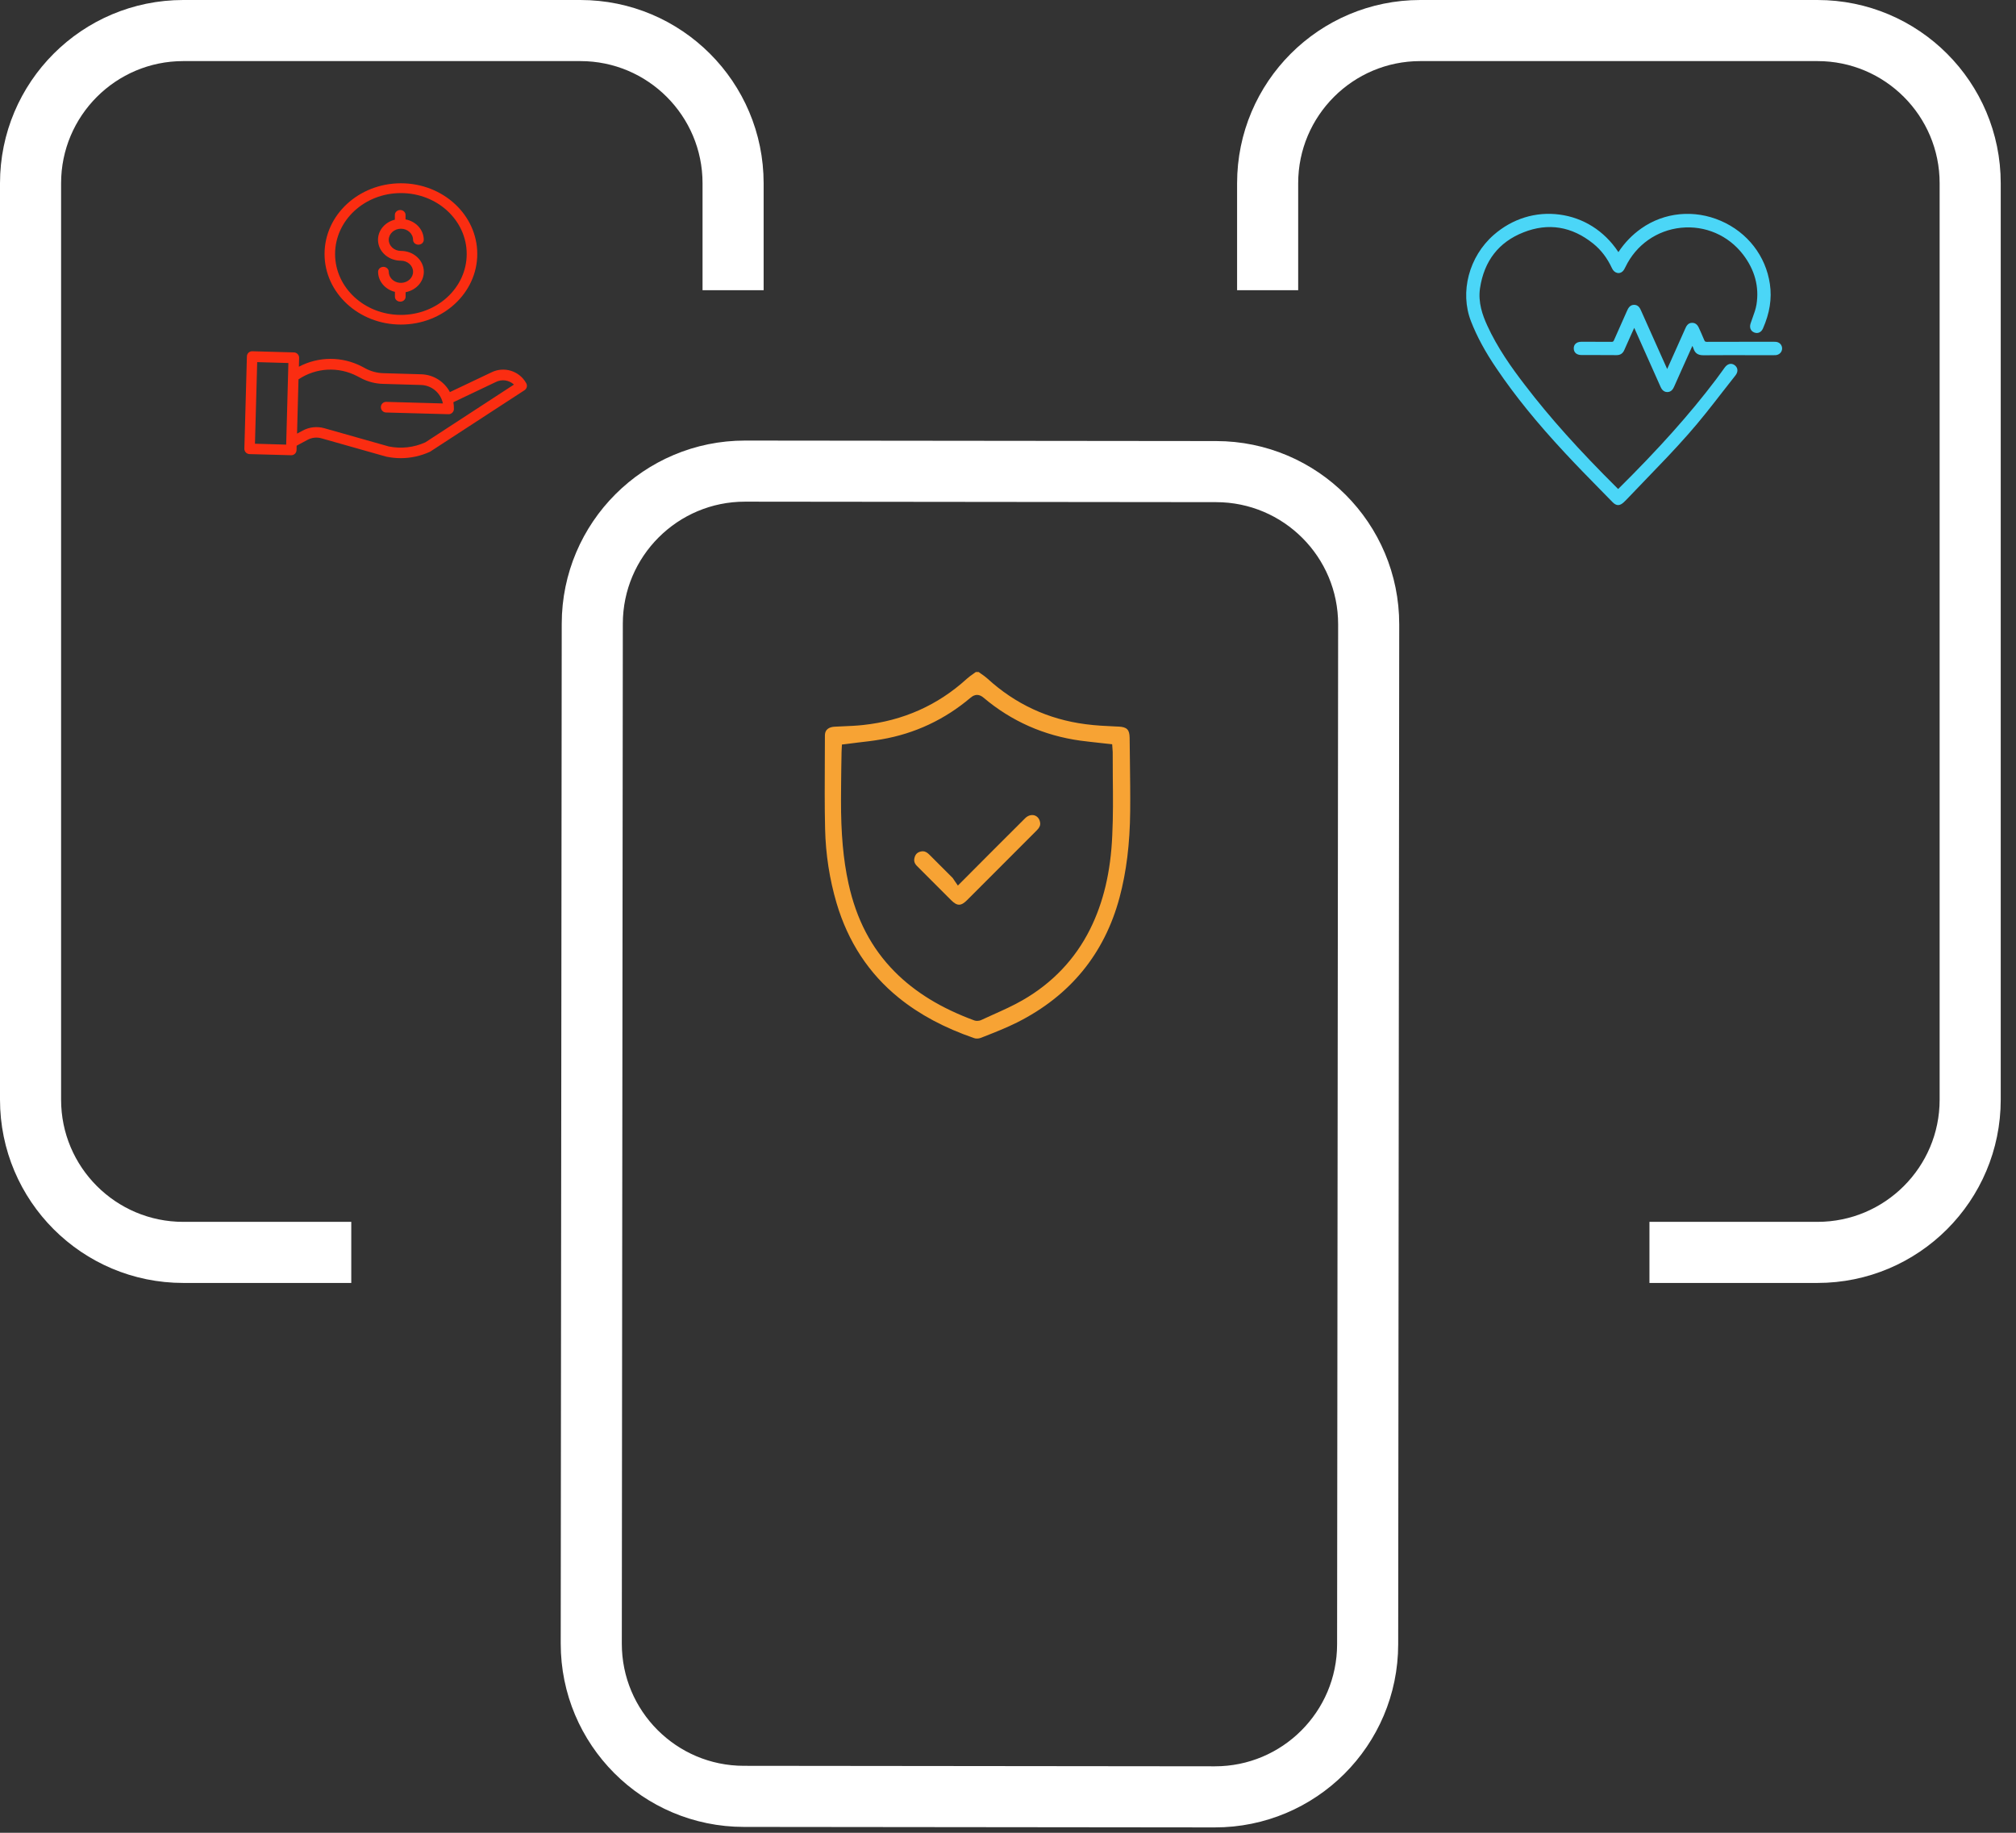 <svg width="66" height="60" viewBox="0 0 66 60" fill="none" xmlns="http://www.w3.org/2000/svg">
<rect x="0" y="0" width="66" height="60" fill="#333333" stroke="none"/>
<path d="M39.813 15.439L24.395 15.423C21.634 15.42 19.393 17.657 19.39 20.418L19.357 53.803C19.354 56.565 21.59 58.806 24.352 58.808L39.769 58.824C42.531 58.827 44.772 56.59 44.774 53.829L44.808 20.444C44.811 17.682 42.575 15.441 39.813 15.439Z" stroke="white" stroke-width="2"/>
<path d="M24 9.5V6C24 3.239 21.761 1 19 1H6C3.239 1 1 3.239 1 6V36C1 38.761 3.239 41 6 41H11.5" stroke="white" stroke-width="2"/>
<path d="M41.5 9.5V6C41.5 3.239 43.739 1 46.5 1H59.5C62.261 1 64.5 3.239 64.5 6V36C64.5 38.761 62.261 41 59.5 41H54" stroke="white" stroke-width="2"/>
<path d="M36.982 24.153C36.979 23.886 36.894 23.799 36.616 23.786L36.534 23.783C36.208 23.768 35.872 23.753 35.539 23.708C34.317 23.55 33.237 23.048 32.327 22.215C32.263 22.157 32.191 22.106 32.112 22.052C32.088 22.036 32.064 22.018 32.04 22H31.946L31.888 22.042C31.791 22.109 31.716 22.163 31.649 22.224C30.703 23.087 29.562 23.596 28.253 23.735C28.035 23.759 27.811 23.768 27.599 23.777C27.506 23.78 27.415 23.786 27.324 23.79C27.179 23.799 27.006 23.853 27.006 24.08C27.006 24.334 27.003 24.592 27.003 24.849C27 25.594 26.994 26.366 27.012 27.132C27.031 27.968 27.158 28.785 27.388 29.567C27.763 30.832 28.446 31.874 29.42 32.661C30.104 33.215 30.914 33.648 31.897 33.987C31.955 34.008 32.049 34.002 32.115 33.975L32.206 33.939C32.575 33.794 32.953 33.645 33.304 33.469C35.034 32.597 36.159 31.223 36.652 29.382C36.876 28.543 36.991 27.62 37 26.554C37.006 26.003 36.997 25.44 36.991 24.895C36.988 24.646 36.985 24.401 36.982 24.153ZM36.413 27.353C36.362 28.543 36.123 29.545 35.687 30.42C35.197 31.401 34.453 32.183 33.479 32.743C33.168 32.922 32.838 33.07 32.52 33.212L32.487 33.227C32.366 33.282 32.245 33.336 32.127 33.391C32.085 33.412 32.033 33.421 31.988 33.421C31.955 33.421 31.925 33.415 31.897 33.406C30.811 33.006 29.959 32.485 29.29 31.81C28.528 31.041 28.035 30.096 27.778 28.922C27.605 28.137 27.53 27.268 27.533 26.191C27.533 25.845 27.539 25.497 27.542 25.152L27.551 24.625C27.551 24.601 27.554 24.577 27.554 24.552L27.563 24.374L27.69 24.359C27.811 24.344 27.935 24.328 28.053 24.313C28.34 24.28 28.601 24.25 28.861 24.204C29.95 24.017 30.93 23.556 31.773 22.842C31.919 22.718 32.058 22.718 32.206 22.845C33.113 23.611 34.181 24.083 35.373 24.247C35.575 24.274 35.781 24.295 35.99 24.319L36.41 24.365L36.422 24.531C36.425 24.562 36.428 24.592 36.428 24.622C36.428 24.898 36.428 25.173 36.431 25.449C36.438 26.076 36.444 26.717 36.413 27.353Z" fill="#F7A334"/>
<path d="M34.039 26.872C34.009 26.778 33.939 26.711 33.855 26.69C33.755 26.666 33.646 26.702 33.561 26.787C33.222 27.126 32.88 27.465 32.542 27.804L31.359 28.991L31.253 28.837C31.244 28.825 31.235 28.809 31.226 28.797C31.211 28.77 31.199 28.752 31.19 28.743C31.041 28.591 30.89 28.443 30.739 28.292L30.424 27.977C30.352 27.904 30.282 27.868 30.21 27.868C30.192 27.868 30.173 27.871 30.155 27.874C30.04 27.898 29.974 27.959 29.944 28.065C29.91 28.177 29.934 28.265 30.022 28.352C30.352 28.682 30.681 29.012 31.011 29.342L31.135 29.466C31.335 29.666 31.459 29.669 31.662 29.466L33.915 27.211C33.945 27.18 33.975 27.15 34 27.117C34.057 27.041 34.069 26.962 34.039 26.872Z" fill="#F7A334"/>
<path d="M56.782 11.949C56.674 11.876 56.553 11.909 56.461 12.036L56.365 12.169C56.302 12.255 56.239 12.344 56.174 12.429C55.325 13.552 54.309 14.689 52.976 16.009C52.967 15.999 52.958 15.992 52.951 15.985C51.695 14.738 50.732 13.664 49.924 12.606C49.501 12.057 49.024 11.392 48.685 10.646C48.54 10.327 48.383 9.902 48.453 9.434C48.589 8.54 49.068 7.924 49.877 7.606C50.688 7.286 51.457 7.41 52.16 7.976C52.415 8.182 52.616 8.444 52.773 8.781C52.81 8.863 52.873 8.919 52.946 8.935C53.004 8.949 53.065 8.933 53.114 8.891C53.161 8.851 53.189 8.792 53.215 8.739C53.561 8.018 54.241 7.538 55.033 7.456C55.823 7.375 56.583 7.704 57.067 8.336C57.45 8.839 57.597 9.389 57.504 9.969C57.48 10.117 57.427 10.264 57.375 10.405C57.352 10.468 57.331 10.529 57.31 10.592C57.268 10.723 57.312 10.833 57.424 10.882C57.541 10.933 57.658 10.882 57.714 10.758C57.936 10.255 58.013 9.778 57.943 9.3C57.81 8.381 57.209 7.606 56.335 7.229C55.463 6.853 54.489 6.946 53.731 7.48C53.434 7.69 53.189 7.943 52.983 8.254L52.972 8.236C52.518 7.557 51.838 7.127 51.055 7.024C50.279 6.921 49.512 7.157 48.902 7.69C48.091 8.399 47.785 9.562 48.157 10.517C48.351 11.015 48.619 11.514 49.005 12.08C49.599 12.957 50.307 13.832 51.235 14.829C51.604 15.227 51.992 15.623 52.366 16.004C52.507 16.147 52.647 16.289 52.787 16.434C52.852 16.502 52.913 16.535 52.974 16.535C53.035 16.535 53.096 16.502 53.166 16.437L53.177 16.425C53.198 16.406 53.217 16.388 53.238 16.366C53.441 16.151 53.647 15.938 53.853 15.725C54.325 15.236 54.813 14.733 55.269 14.214C55.66 13.772 56.029 13.299 56.384 12.84C56.527 12.656 56.672 12.471 56.817 12.288C56.866 12.225 56.889 12.155 56.877 12.089C56.866 12.033 56.833 11.984 56.782 11.949Z" fill="#4BD6F7"/>
<path d="M58.139 11.191C58.114 11.188 58.088 11.188 58.062 11.188H58.036H57.606C57.034 11.188 56.459 11.188 55.884 11.191C55.83 11.191 55.814 11.181 55.795 11.137C55.764 11.06 55.73 10.982 55.697 10.908C55.673 10.858 55.65 10.807 55.629 10.758C55.603 10.697 55.547 10.568 55.4 10.568H55.395C55.255 10.57 55.204 10.685 55.173 10.755C55 11.146 54.825 11.537 54.65 11.925L54.58 12.08L54.367 11.605C54.152 11.125 53.937 10.645 53.724 10.166C53.694 10.098 53.642 9.983 53.504 9.979C53.357 9.976 53.301 10.1 53.27 10.166C53.217 10.287 53.161 10.411 53.107 10.533C53.016 10.734 52.927 10.938 52.838 11.139C52.819 11.181 52.803 11.193 52.756 11.191C52.469 11.188 52.181 11.188 51.892 11.188H51.777C51.688 11.188 51.62 11.212 51.576 11.258C51.538 11.296 51.52 11.35 51.522 11.411C51.525 11.544 51.62 11.623 51.777 11.623C51.908 11.623 52.039 11.623 52.172 11.623C52.422 11.623 52.67 11.623 52.92 11.626C53.041 11.628 53.128 11.574 53.177 11.457C53.257 11.275 53.338 11.095 53.42 10.912L53.497 10.744C53.5 10.739 53.5 10.737 53.502 10.734C53.507 10.744 53.509 10.751 53.514 10.76L53.651 11.067C53.89 11.6 54.128 12.131 54.364 12.665C54.386 12.711 54.442 12.835 54.584 12.835H54.587C54.715 12.833 54.773 12.735 54.806 12.662C54.886 12.48 54.968 12.297 55.049 12.117L55.405 11.324C55.421 11.354 55.433 11.382 55.442 11.411C55.491 11.563 55.589 11.63 55.764 11.63C56.328 11.626 56.901 11.626 57.455 11.628H58.036H58.062C58.088 11.628 58.114 11.628 58.139 11.626C58.256 11.614 58.343 11.521 58.343 11.408C58.343 11.291 58.256 11.2 58.139 11.191Z" fill="#4BD6F7"/>
<path d="M13.14 9.26C13.121 9.256 13.1 9.256 13.079 9.258C12.879 9.237 12.727 9.081 12.727 8.897C12.727 8.808 12.649 8.736 12.553 8.736C12.456 8.736 12.378 8.808 12.378 8.897C12.378 9.204 12.603 9.475 12.929 9.555V9.716C12.929 9.805 13.007 9.875 13.104 9.875C13.201 9.875 13.279 9.803 13.279 9.716V9.566C13.654 9.493 13.911 9.176 13.871 8.827C13.831 8.478 13.509 8.214 13.125 8.214C12.906 8.214 12.727 8.051 12.727 7.851C12.727 7.651 12.906 7.488 13.125 7.488C13.344 7.488 13.523 7.651 13.523 7.851C13.523 7.94 13.601 8.01 13.698 8.01C13.795 8.01 13.873 7.938 13.873 7.851C13.873 7.527 13.624 7.248 13.277 7.182V7.036C13.277 6.947 13.199 6.875 13.102 6.875C13.005 6.875 12.927 6.947 12.927 7.036V7.191C12.565 7.281 12.331 7.601 12.382 7.942C12.432 8.28 12.748 8.534 13.125 8.534C13.342 8.534 13.519 8.693 13.523 8.891C13.528 9.087 13.357 9.252 13.14 9.26Z" fill="#FB2D11"/>
<path d="M10.625 8.313C10.625 9.589 11.744 10.625 13.125 10.625C14.505 10.625 15.625 9.589 15.625 8.313C15.625 7.036 14.505 6 13.125 6C11.744 6.002 10.627 7.036 10.625 8.313ZM13.125 6.321C14.315 6.321 15.279 7.213 15.279 8.315C15.279 9.416 14.315 10.309 13.125 10.309C11.935 10.309 10.97 9.416 10.97 8.315C10.972 7.213 11.935 6.321 13.125 6.321Z" fill="#FB2D11"/>
<path d="M16.08 12.194L14.729 12.836C14.543 12.486 14.185 12.265 13.792 12.253L12.547 12.217C12.351 12.211 12.157 12.161 11.981 12.07L11.855 12.003C11.205 11.662 10.432 11.664 9.785 12.005L9.793 11.716C9.795 11.62 9.721 11.541 9.625 11.537L8.259 11.499C8.163 11.497 8.085 11.572 8.083 11.668L8 14.687C7.998 14.783 8.072 14.862 8.168 14.866L9.534 14.903H9.537C9.63 14.903 9.706 14.828 9.708 14.735L9.712 14.591L10.068 14.399C10.207 14.324 10.37 14.306 10.523 14.349L12.643 14.949C12.647 14.951 12.651 14.951 12.653 14.951C12.806 14.982 12.963 14.999 13.118 14.999C13.449 14.999 13.778 14.926 14.078 14.789C14.084 14.785 14.092 14.78 14.098 14.776L17.171 12.775C17.248 12.725 17.273 12.623 17.227 12.544C17.002 12.138 16.495 11.984 16.08 12.194ZM8.347 14.526L8.42 11.855L9.441 11.884L9.369 14.556L8.347 14.526ZM13.925 14.481C13.55 14.651 13.133 14.697 12.729 14.616L10.616 14.018C10.378 13.952 10.124 13.979 9.907 14.098L9.725 14.195L9.772 12.419C10.347 12.034 11.083 11.995 11.695 12.315L11.822 12.382C12.043 12.496 12.287 12.561 12.537 12.567L13.782 12.603C14.132 12.613 14.429 12.863 14.5 13.208L12.645 13.156C12.55 13.154 12.471 13.229 12.469 13.325C12.467 13.421 12.541 13.5 12.636 13.504L14.684 13.56H14.688C14.781 13.56 14.857 13.485 14.86 13.392C14.861 13.317 14.855 13.242 14.843 13.167L16.226 12.509C16.228 12.509 16.228 12.507 16.23 12.507C16.427 12.407 16.665 12.44 16.826 12.59L13.925 14.481Z" fill="#FB2D11"/>
</svg>

